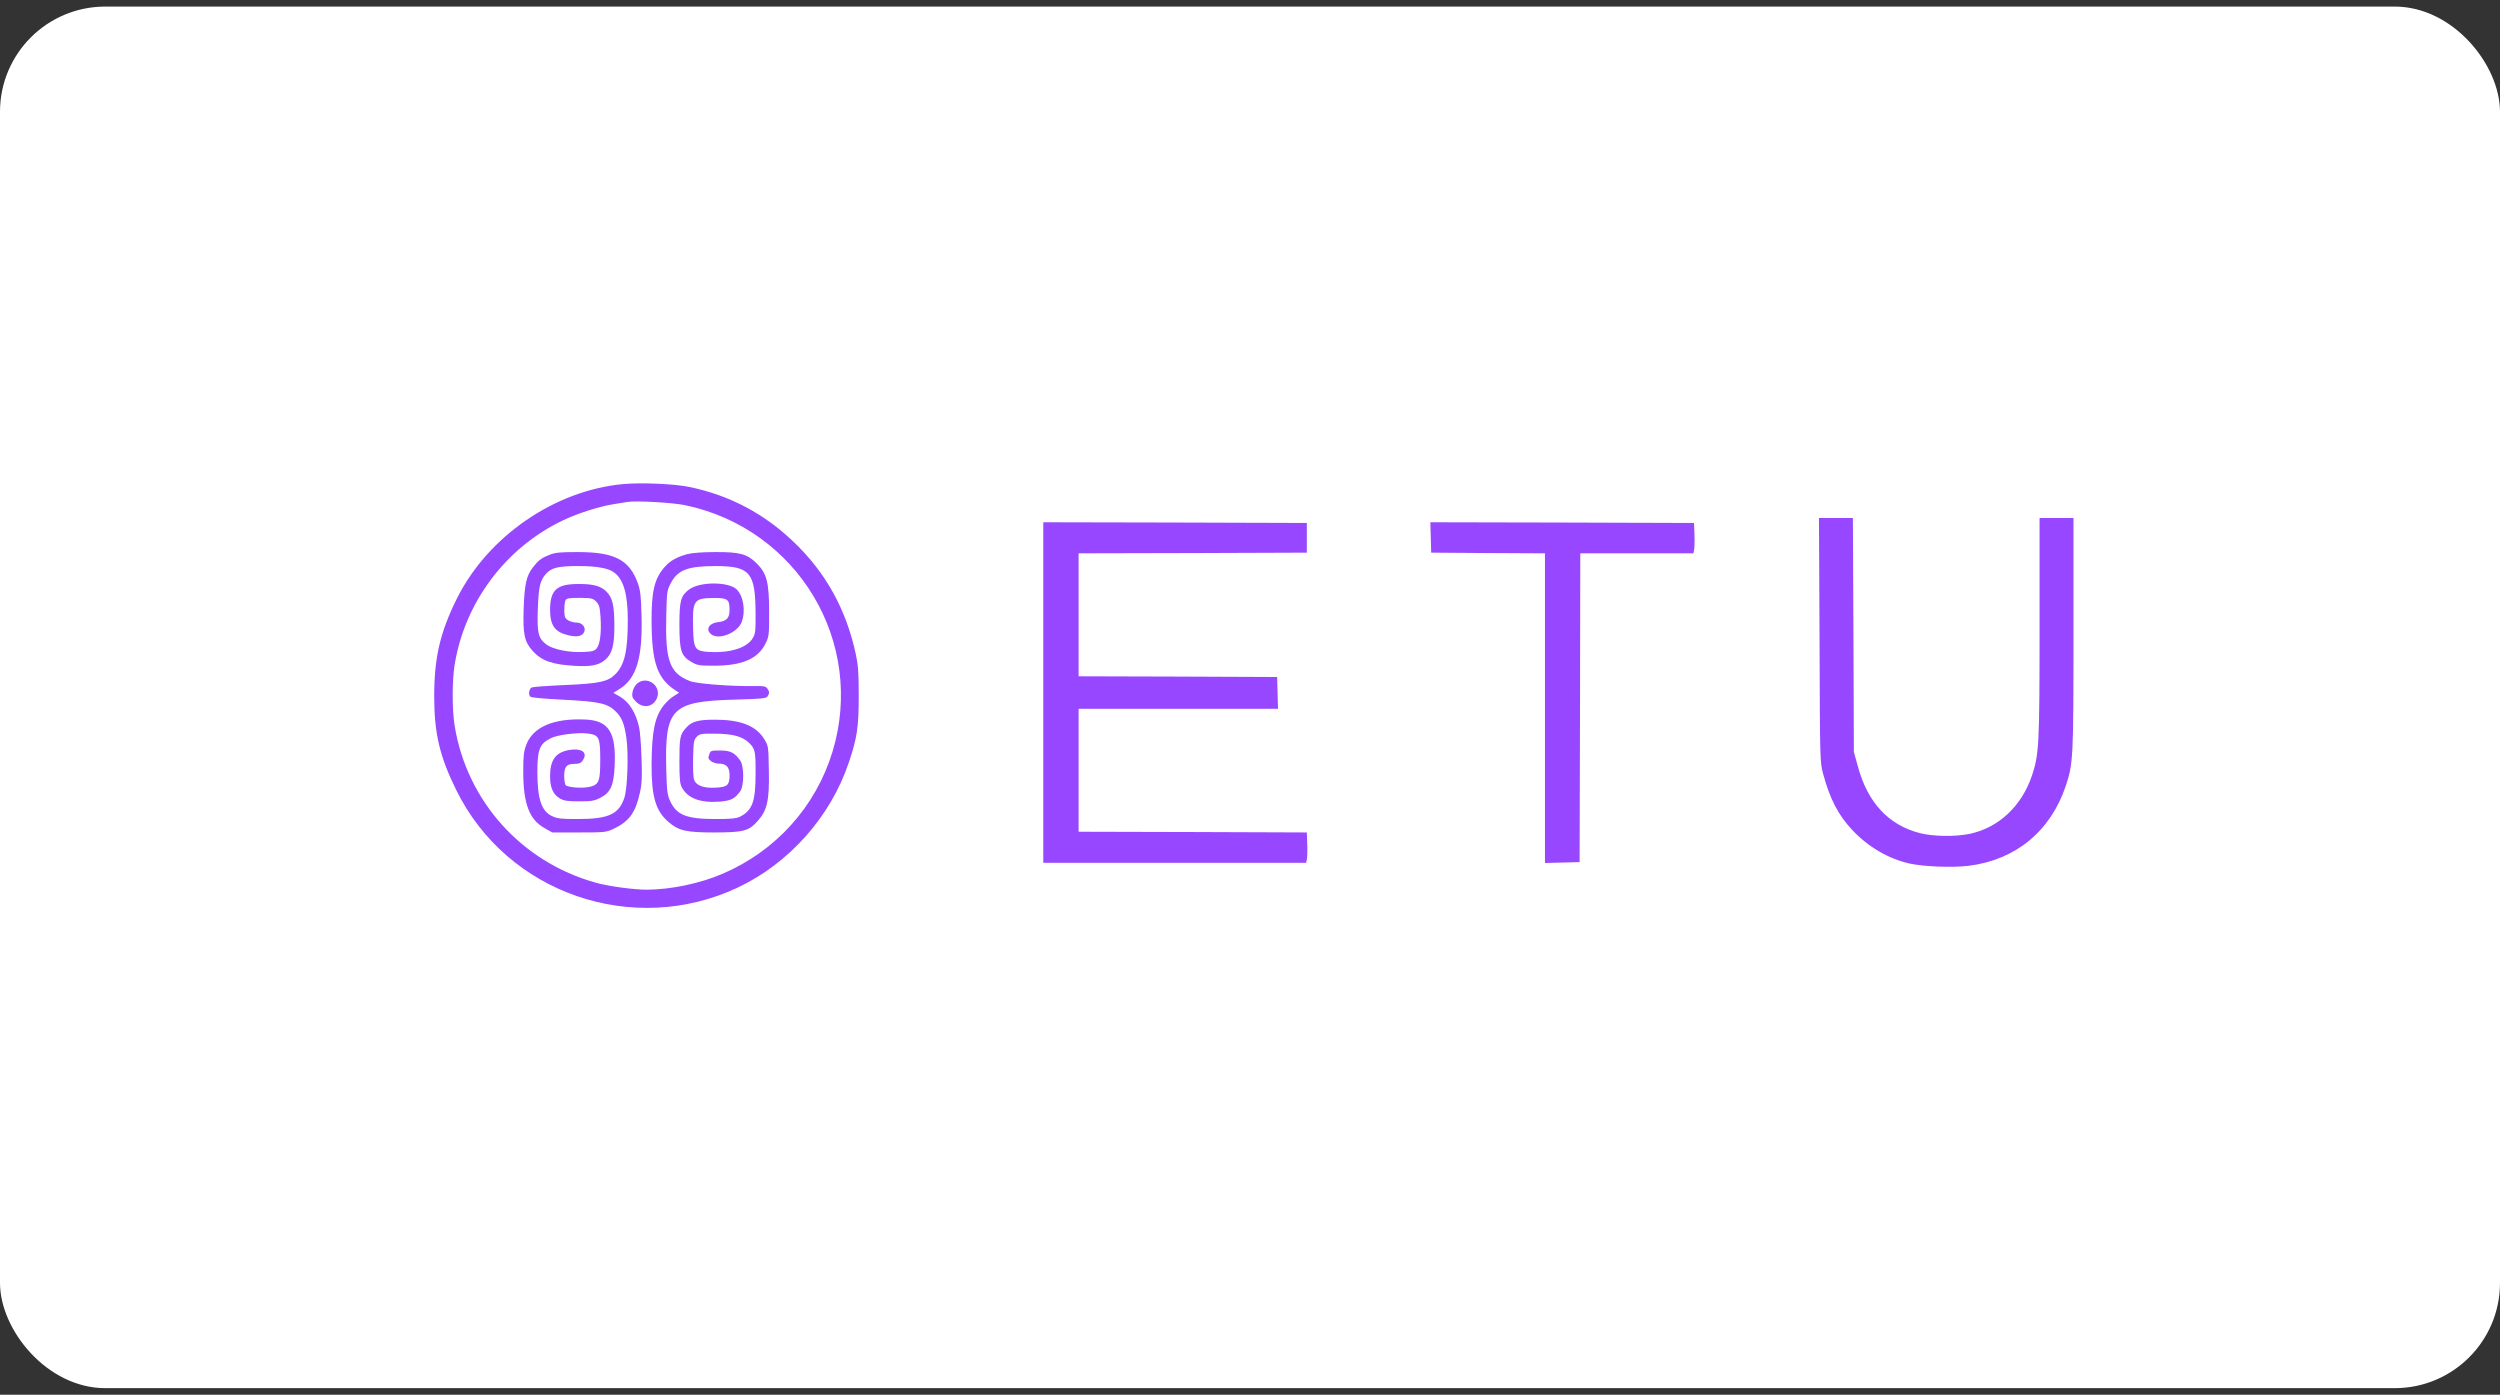 <svg width="190" height="106" viewBox="0 0 190 106" fill="none" xmlns="http://www.w3.org/2000/svg">
<rect x="0" y="0" width="190" height="106" fill="#333333" stroke="none"/>
<rect y="0.5" width="190" height="105" rx="8" fill="white"/>
<path d="M47.338 36.792C42.151 37.276 37.071 40.777 34.729 45.481C33.451 48.048 33 49.97 33 52.913C33 55.716 33.408 57.478 34.675 60.045C38.531 67.896 48.111 71.214 56.091 67.445C59.99 65.597 63.126 62.064 64.511 57.95C65.145 56.06 65.263 55.265 65.263 52.903C65.263 51.034 65.22 50.54 65.027 49.648C64.286 46.287 62.771 43.548 60.376 41.239C58.078 39.026 55.468 37.652 52.386 37.007C51.237 36.771 48.713 36.663 47.338 36.792ZM52.064 38.393C60.645 40.186 65.8 48.821 63.266 57.145C61.987 61.323 58.948 64.695 54.877 66.424C53.159 67.154 50.99 67.606 49.153 67.616C48.154 67.616 46.242 67.359 45.254 67.079C39.637 65.501 35.492 60.893 34.557 55.179C34.353 53.977 34.353 51.71 34.557 50.497C35.331 45.76 38.434 41.625 42.773 39.553C43.923 39.005 45.577 38.479 46.694 38.307C47.112 38.242 47.563 38.167 47.714 38.146C48.326 38.038 51.14 38.199 52.064 38.393Z" fill="#9747FF"/>
<path d="M41.752 42.173C41.14 42.409 40.904 42.592 40.485 43.139C40.002 43.773 39.862 44.417 39.798 46.254C39.733 48.198 39.852 48.778 40.496 49.487C41.162 50.217 41.967 50.507 43.686 50.604C44.91 50.679 45.501 50.561 45.984 50.153C46.521 49.701 46.693 49.068 46.693 47.532C46.682 45.996 46.553 45.427 46.092 44.965C45.673 44.535 45.071 44.374 43.944 44.385C42.311 44.385 41.817 44.836 41.806 46.329C41.806 47.532 42.161 48.037 43.202 48.284C43.836 48.434 44.223 48.359 44.384 48.058C44.566 47.725 44.266 47.317 43.836 47.317C43.492 47.317 43.095 47.156 42.966 46.952C42.848 46.78 42.87 45.792 42.988 45.599C43.063 45.47 43.31 45.438 44.062 45.438C44.953 45.448 45.06 45.47 45.307 45.717C45.533 45.953 45.587 46.114 45.64 46.898C45.716 48.047 45.608 48.96 45.35 49.272C45.189 49.476 45.039 49.519 44.309 49.551C43.235 49.605 42.01 49.347 41.527 48.982C40.904 48.509 40.818 48.133 40.872 46.35C40.936 44.6 41.033 44.138 41.484 43.623C41.914 43.139 42.408 43.021 43.965 43.021C45.318 43.021 46.199 43.172 46.639 43.483C47.38 43.998 47.713 45.126 47.713 47.124C47.713 49.497 47.466 50.55 46.747 51.259C46.177 51.817 45.554 51.946 42.934 52.064C41.634 52.118 40.496 52.204 40.41 52.247C40.206 52.354 40.142 52.784 40.303 52.945C40.378 53.02 41.344 53.106 42.859 53.181C45.587 53.321 46.199 53.46 46.833 54.105C47.273 54.567 47.456 55.029 47.606 56.092C47.778 57.284 47.692 59.861 47.456 60.613C47.047 61.881 46.253 62.246 43.911 62.246C42.601 62.246 42.354 62.214 41.946 62.02C41.14 61.634 40.84 60.699 40.84 58.659C40.84 56.972 41.011 56.532 41.839 56.113C42.343 55.845 43.901 55.651 44.674 55.748C45.533 55.855 45.619 56.038 45.619 57.746C45.619 59.357 45.522 59.614 44.878 59.786C44.319 59.937 43.106 59.851 42.977 59.657C42.923 59.572 42.88 59.26 42.88 58.949C42.88 58.283 43.063 58.057 43.611 58.057C44.072 58.057 44.201 57.982 44.362 57.66C44.631 57.155 44.158 56.854 43.288 56.994C42.236 57.166 41.806 57.746 41.806 58.992C41.806 59.872 42.032 60.377 42.558 60.688C42.87 60.86 43.127 60.903 44.008 60.903C44.942 60.903 45.157 60.871 45.619 60.635C46.403 60.237 46.65 59.7 46.714 58.197C46.833 55.673 46.274 54.771 44.523 54.685C42.096 54.567 40.496 55.243 39.991 56.618C39.809 57.101 39.766 57.456 39.766 58.626C39.766 61.086 40.227 62.3 41.398 62.944L41.967 63.266H44.008C45.984 63.266 46.07 63.255 46.639 62.987C47.799 62.439 48.304 61.763 48.626 60.27C48.787 59.572 48.809 59.099 48.755 57.585C48.723 56.575 48.637 55.533 48.572 55.265C48.304 54.116 47.821 53.364 47.101 52.934L46.618 52.655L47.101 52.354C48.368 51.57 48.852 49.959 48.755 46.78C48.723 45.384 48.669 44.879 48.497 44.385C47.853 42.538 46.714 41.947 43.847 41.958C42.558 41.958 42.193 41.99 41.752 42.173Z" fill="#9747FF"/>
<path d="M52.258 42.108C51.452 42.323 50.915 42.624 50.529 43.075C49.734 43.966 49.508 44.922 49.519 47.263C49.54 50.389 49.959 51.57 51.355 52.483L51.613 52.644L51.227 52.891C51.001 53.02 50.668 53.332 50.464 53.579C49.766 54.459 49.54 55.544 49.519 58.079C49.508 60.56 49.83 61.634 50.819 62.482C51.592 63.137 52.139 63.266 54.266 63.266C56.511 63.266 56.908 63.159 57.595 62.385C58.315 61.569 58.476 60.828 58.433 58.573C58.401 56.693 58.401 56.693 58.079 56.167C57.445 55.147 56.274 54.696 54.32 54.696C53.042 54.696 52.558 54.835 52.129 55.329C51.678 55.834 51.635 56.059 51.635 57.896C51.635 59.196 51.678 59.572 51.817 59.84C52.268 60.678 53.224 61.032 54.685 60.925C55.533 60.86 55.834 60.71 56.242 60.162C56.564 59.733 56.564 58.208 56.242 57.778C55.813 57.187 55.49 57.037 54.717 57.037C54.03 57.037 53.998 57.048 53.901 57.348C53.804 57.606 53.826 57.681 54.03 57.842C54.159 57.95 54.438 58.036 54.642 58.036C55.2 58.036 55.447 58.304 55.447 58.916C55.447 59.668 55.286 59.819 54.406 59.861C53.493 59.915 52.923 59.711 52.752 59.271C52.687 59.099 52.655 58.401 52.676 57.606C52.709 56.349 52.73 56.221 52.956 55.995C53.181 55.77 53.289 55.748 54.352 55.759C55.694 55.77 56.425 55.963 56.94 56.468C57.391 56.908 57.434 57.123 57.424 58.809C57.424 60.935 57.177 61.591 56.231 62.074C55.963 62.203 55.555 62.246 54.395 62.246C52.172 62.246 51.42 61.945 50.926 60.871C50.722 60.431 50.679 60.13 50.636 58.476C50.518 53.815 51.023 53.31 55.845 53.17C57.843 53.117 58.208 53.084 58.326 52.934C58.487 52.709 58.487 52.558 58.315 52.322C58.186 52.15 58.025 52.129 57.316 52.139C55.63 52.172 52.945 51.968 52.44 51.764C50.894 51.162 50.55 50.238 50.636 46.791C50.679 44.997 50.69 44.868 50.969 44.342C51.506 43.311 52.247 43.021 54.427 43.021C56.994 43.032 57.402 43.504 57.424 46.565C57.434 47.951 57.413 48.166 57.209 48.498C56.79 49.229 55.49 49.637 53.933 49.551C52.816 49.487 52.719 49.358 52.676 47.79C52.612 45.62 52.719 45.459 54.234 45.448C55.297 45.438 55.447 45.545 55.447 46.35C55.447 46.974 55.222 47.21 54.567 47.285C53.836 47.371 53.589 47.897 54.105 48.241C54.706 48.638 56.049 48.069 56.36 47.296C56.682 46.479 56.511 45.298 55.984 44.793C55.351 44.192 53.16 44.192 52.354 44.815C51.742 45.276 51.635 45.652 51.635 47.478C51.635 49.444 51.764 49.852 52.537 50.303C52.999 50.571 53.117 50.593 54.32 50.593C56.403 50.582 57.585 50.077 58.165 48.939C58.444 48.37 58.455 48.305 58.455 46.555C58.455 44.288 58.283 43.58 57.51 42.817C56.779 42.097 56.231 41.947 54.331 41.958C53.385 41.958 52.601 42.022 52.258 42.108Z" fill="#9747FF"/>
<path d="M48.412 51.957C48.251 52.108 48.111 52.365 48.068 52.602C48.015 52.945 48.058 53.042 48.337 53.332C48.885 53.869 49.636 53.74 49.926 53.063C50.313 52.129 49.175 51.302 48.412 51.957Z" fill="#9747FF"/>
<path d="M138.285 48.628C138.317 57.8 138.317 57.907 138.553 58.799C139.058 60.678 139.702 61.946 140.755 63.062C141.958 64.351 143.504 65.264 145.126 65.629C146.2 65.866 148.38 65.951 149.615 65.801C153.181 65.361 155.834 63.181 156.994 59.744C157.563 58.036 157.585 57.66 157.585 48.145V39.37H156.296H155.007V47.661C155.007 56.64 154.964 57.338 154.427 58.949C153.643 61.269 151.892 62.912 149.691 63.374C148.584 63.599 146.952 63.578 145.921 63.32C143.526 62.708 141.926 60.99 141.184 58.197L140.894 57.145L140.862 48.252L140.819 39.37H139.531H138.242L138.285 48.628Z" fill="#9747FF"/>
<path d="M79.289 52.633V65.575H89.277H99.266L99.319 65.328C99.352 65.199 99.373 64.684 99.352 64.179L99.319 63.266L90.652 63.234L81.974 63.212V58.541V53.868H89.546H97.128L97.096 52.655L97.064 51.452L89.524 51.42L81.974 51.398V46.726V42.054L90.652 42.033L99.319 42.001V40.873V39.745L89.309 39.713L79.289 39.692V52.633Z" fill="#9747FF"/>
<path d="M108.739 40.841L108.771 42.001L113.1 42.033L117.417 42.055V53.815V65.586L118.738 65.554L120.049 65.522L120.081 53.783L120.102 42.055H124.398H128.694L128.748 41.808C128.78 41.679 128.802 41.164 128.78 40.659L128.748 39.746L118.727 39.714L108.707 39.692L108.739 40.841Z" fill="#9747FF"/>
</svg>
